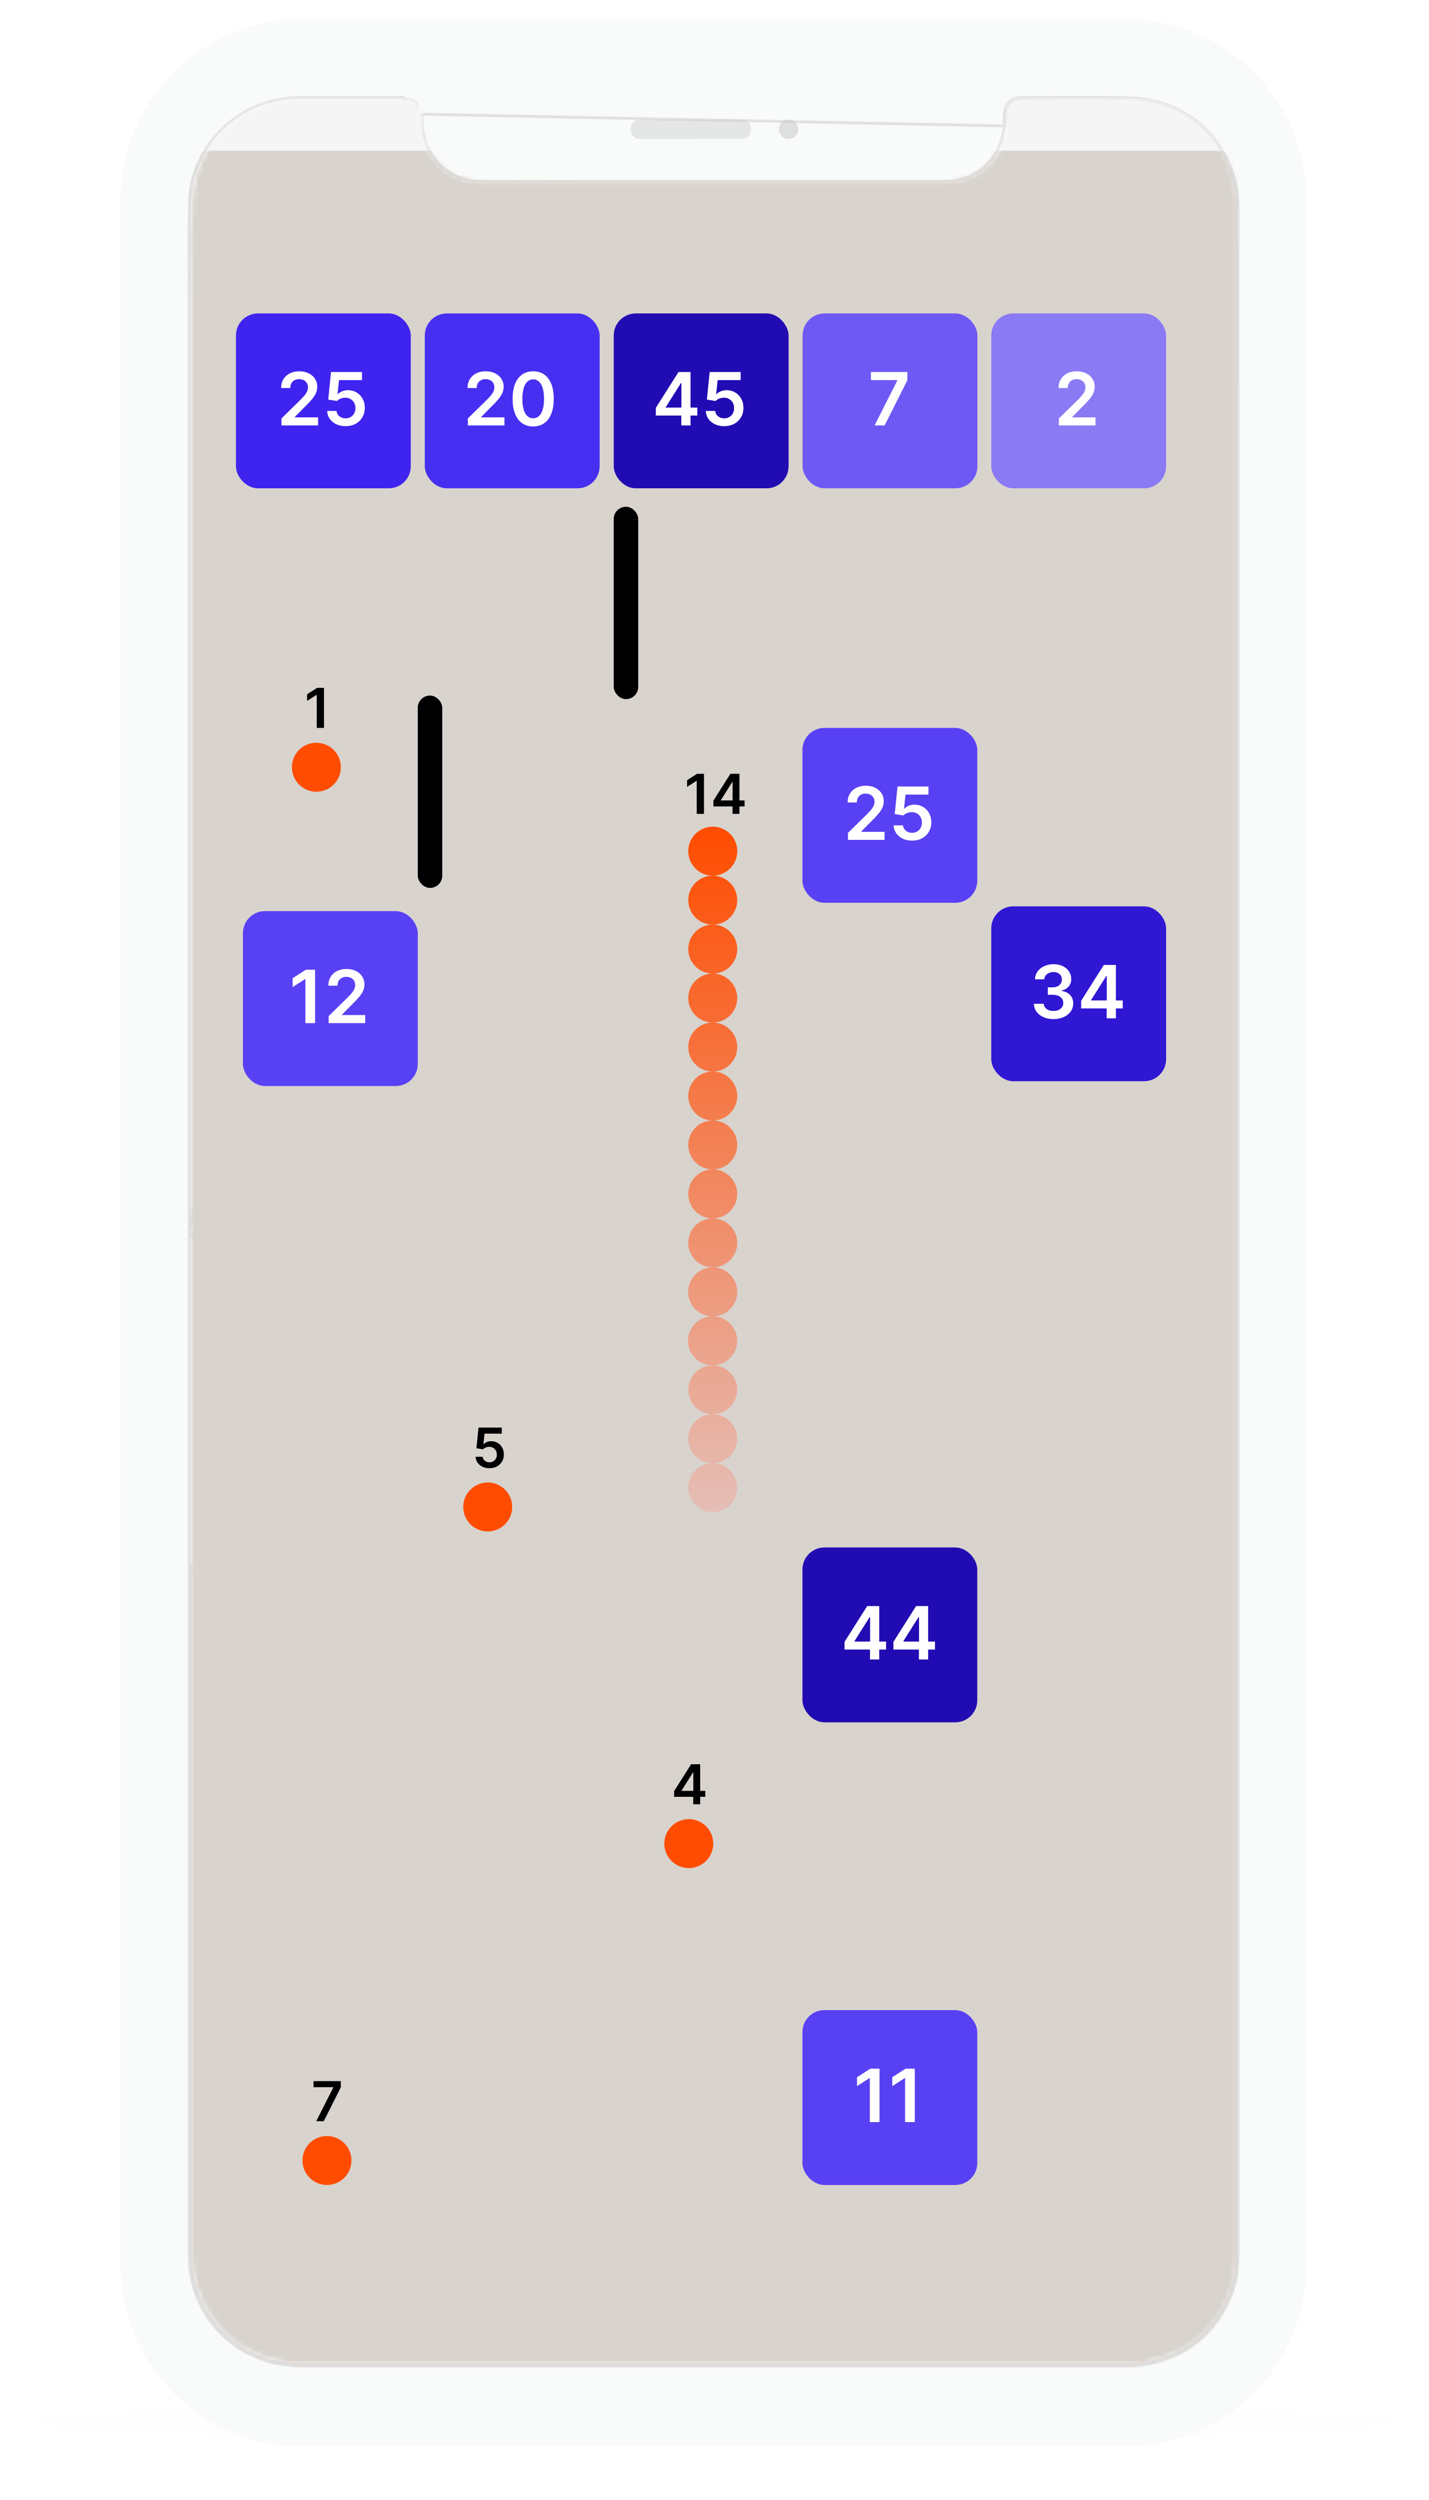 <svg width="291" height="509" fill="none" xmlns="http://www.w3.org/2000/svg"><g filter="url(#a)"><ellipse cx="145.312" cy="493.221" rx="138.338" ry="3.977" fill="#C4C4C4" fill-opacity=".01"/></g><g filter="url(#b)"><path d="M61.357 494.928h167.908c4.975 0 9.72-.988 14.048-2.778 0 0-58.233-29.321-97.718-29.037-39.484.284-98.285 29.037-98.285 29.037a36.672 36.672 0 0 0 14.047 2.778Z" fill="#C4C4C4" fill-opacity=".01"/></g><g filter="url(#c)"><path d="M24.585 43.68c0-20.308 16.464-36.772 36.773-36.772h167.907c20.309 0 36.773 16.464 36.773 36.773v414.473c0 20.309-16.464 36.773-36.773 36.773H61.357c-20.308 0-36.772-16.464-36.772-36.773V43.681Z" fill="#F9FAFA"/></g><g filter="url(#d)"><path d="M24.585 43.68c0-20.308 16.464-36.772 36.773-36.772h167.907c20.309 0 36.773 16.464 36.773 36.773v414.473c0 20.309-16.464 36.773-36.773 36.773H61.357c-20.308 0-36.772-16.464-36.772-36.773V43.681Z" fill="#F9FAFA"/></g><path d="M38.528 250.937a.288.288 0 0 1-.002-.04c0-63.655 0-127.31.002-190.965 0-1.65-.006-3.301-.012-4.953-.017-4.597-.033-9.2.08-13.798.245-9.905 7.698-18.68 17.388-20.739a25.317 25.317 0 0 1 5.285-.563c6.981.002 13.961 0 20.94-.005v.284c1.036-.003 1.972.174 2.691.984L38.528 250.937Zm0 0v67.929c-.002 46.524-.001 93.052.003 139.585 0 1.525.025 3.071.293 4.621 1.838 10.585 10.653 18.264 21.402 18.606 1.545.052 3.095.048 4.637.043l1.317-.003h162.54c1.477 0 2.986 0 4.482-.274M38.528 250.937l194.624 230.228m-2.816-460.948c9.862.23 17.932 6.59 20.709 16.038.519 1.77.78 3.606.775 5.45m-21.484-21.488.006-.284c9.99.232 18.165 6.679 20.976 16.242.527 1.797.791 3.66.786 5.532m-21.768-21.49c-5.566-.128-11.134-.098-16.703-.067-1.908.01-3.816.021-5.724.025m22.427.042.006-.284c-5.57-.128-11.144-.098-16.714-.067-1.907.01-3.814.021-5.72.025l.001.284m44.195 21.532v-.001h-.284m.284 0h-.284m.284 0c-.009 15.017-.009 30.031.001 45.045 0 123.713.005 247.428.014 371.147 0 3.121-.159 6.243-1.359 9.237l-.263-.106m1.323-425.323c-.009 15.016-.009 30.031.001 45.045 0 123.713.005 247.428.014 371.147 0 3.116-.16 6.191-1.338 9.131m0 0 .263.106c-3.208 7.995-9.07 12.772-17.557 14.309m17.294-14.415c-3.172 7.904-8.953 12.616-17.345 14.136m.051.279L38.813 318.866c-.003 46.524-.002 93.052.002 139.585 0 1.524.026 3.048.29 4.573 1.814 10.453 10.517 18.033 21.13 18.37 1.54.052 3.083.048 4.624.043l1.32-.003h162.53c1.485 0 2.973 0 4.443-.269m.051.279-.051-.279m-25.243-460.99c-1.829.004-2.934 1.093-3.066 2.906-.036.485-.048.971-.06 1.458a40.42 40.42 0 0 1-.038 1.102L85.926 23.249v.029c.03 1.479.06 2.93.372 4.342 1.19 5.375 5.816 9.214 11.342 9.258 6.121.049 12.243.04 18.365.032 2.479-.004 4.958-.007 7.437-.007 22.698.002 45.395.002 68.092 0h.099c1.141 0 2.244 0 3.339-.228h.002a11.857 11.857 0 0 0 9.487-11.048l.001-.001c.018-.362.028-.725.037-1.093l.004-.18c.011-.428.025-.86.056-1.293.07-.96.401-1.757.984-2.316.585-.559 1.394-.85 2.365-.853l.001.284Z" stroke="#E1E1E1" stroke-width=".568" stroke-linejoin="round"/><path opacity=".4" fill-rule="evenodd" clip-rule="evenodd" d="M128.468 26.041c0-.928.764-1.68 1.707-1.68l21.029-.005c.943 0 1.707.752 1.708 1.68v.563c0 .928-.764 1.68-1.707 1.68l-21.029.006c-.942 0-1.707-.752-1.707-1.68l-.001-.564Z" fill="#C8C8C8"/><path opacity=".546" fill-rule="evenodd" clip-rule="evenodd" d="M158.597 26.315c0-1.081.891-1.962 1.99-1.962s1.99.88 1.99 1.961c.001 1.081-.89 1.962-1.989 1.962-1.099 0-1.99-.88-1.991-1.961Z" fill="#C8C8C8"/><mask id="e" style="mask-type:luminance" maskUnits="userSpaceOnUse" x="38" y="19" width="214" height="463"><path fill-rule="evenodd" clip-rule="evenodd" d="M251.85 40.056v420.197c-.087.659-.178 1.317-.261 1.977-.066.531-.06 1.079-.191 1.593-2.195 8.621-7.454 14.298-16.137 16.629-1.377.369-2.801.563-4.202.837H60.405c-.437-.078-.872-.176-1.312-.233-9.184-1.186-15.483-6.052-18.749-14.73-1.154-3.069-1.352-6.291-1.352-9.546.01-131.907.01-263.813.008-395.72 0-2.561-.02-5.123-.048-7.685-.004-.394-.097-.788-.148-1.183v-4.585c.06-.619.136-1.237.175-1.857.16-2.508.077-5.056.5-7.518 1.726-10.04 10.004-17.604 20.175-18.06 7.722-.347 15.47-.14 23.207-.118 1.9.005 2.884 1.172 2.982 3.115.065 1.3.078 2.616.306 3.89 1.055 5.895 5.976 9.973 11.996 9.98 11.472.016 22.943.017 34.414.017 19.929.002 39.857 0 59.786-.006.672 0 1.354-.007 2.016-.11 6.288-.986 10.449-5.826 10.551-12.218.013-.805.094-1.613.202-2.411.108-.8.515-1.506 1.251-1.81a6.011 6.011 0 0 1 2.208-.452c6.432-.033 12.865-.03 19.298-.013 2.337.006 4.668.085 6.974.584 8.932 1.933 15.843 9.604 16.793 18.678.027.257.14.505.212.758Z" fill="#fff"/></mask><g mask="url(#e)"><path fill="#F5F5F5" d="M38.788 19.842h213.046v461.317H38.788z"/><g filter="url(#f)"><path fill="#D9D3CE" d="M38.46 19.973h213.632v461.469H38.46z"/><rect x="85.075" y="130.9" width="4.985" height="39.166" rx="2.492" fill="#000"/><rect x="124.981" y="92.459" width="4.985" height="39.166" rx="2.492" fill="#000"/><path fill-rule="evenodd" clip-rule="evenodd" d="M145.146 167.571a4.985 4.985 0 1 0 0-9.97 4.985 4.985 0 0 0 0 9.97Zm4.985 4.986a4.984 4.984 0 0 1-4.868 4.983 4.986 4.986 0 1 1-.234 0 4.984 4.984 0 1 1 5.102-4.983Zm-4.985 24.922a4.984 4.984 0 1 0-4.985-4.984 4.984 4.984 0 0 0 4.985 4.984Zm.117 9.97a4.986 4.986 0 1 0-.234 0 4.984 4.984 0 1 0 .234 0Zm4.868 14.954a4.984 4.984 0 0 1-4.985 4.984 4.984 4.984 0 1 1 4.985-4.984Zm0 9.97a4.985 4.985 0 0 1-4.923 4.985 4.985 4.985 0 1 1-.124 0 4.985 4.985 0 1 1 5.047-4.985Zm0 19.94a4.985 4.985 0 0 1-4.923 4.984 4.985 4.985 0 0 1 0 9.969 4.985 4.985 0 0 1 0 9.969 4.985 4.985 0 1 1-.124 0 4.985 4.985 0 0 1 0-9.969 4.984 4.984 0 0 1 0-9.969 4.984 4.984 0 0 1 .062-9.969 4.985 4.985 0 0 1 4.985 4.985Zm-4.985 44.862a4.985 4.985 0 1 0 0-9.97 4.985 4.985 0 0 0 0 9.97Z" fill="url(#g)"/><path d="M143.353 146.829v8.155h-1.477v-6.718h-.048l-1.907 1.219v-1.354l2.027-1.302h1.405Zm1.924 6.642v-1.175l3.46-5.467h.98v1.672h-.597l-2.33 3.692v.064h4.831v1.214h-6.344Zm3.891 1.513v-1.871l.015-.526v-5.758h1.394v8.155h-1.409Z" fill="#000"/><circle cx="140.265" cy="364.651" r="4.985" fill="#FF4C00"/><path d="M137.282 355.129v-1.174l3.46-5.468h.98v1.672h-.598l-2.329 3.692v.064h4.83v1.214h-6.343Zm3.89 1.514v-1.872l.016-.526v-5.758h1.394v8.156h-1.41Z" fill="#000"/><circle cx="99.318" cy="296.108" r="4.985" fill="#FF4C00"/><path d="M99.674 288.213a3.272 3.272 0 0 1-1.425-.299 2.53 2.53 0 0 1-1-.828 2.191 2.191 0 0 1-.39-1.203h1.434c.026.335.17.608.434.821.262.21.578.314.947.314.29 0 .547-.066.773-.199.226-.132.403-.317.534-.553.13-.237.193-.506.191-.809a1.644 1.644 0 0 0-.195-.82 1.458 1.458 0 0 0-.546-.561 1.514 1.514 0 0 0-.796-.208 1.909 1.909 0 0 0-.721.136 1.479 1.479 0 0 0-.562.366l-1.334-.219.426-4.205h4.731v1.234h-3.508l-.235 2.163h.048c.151-.178.365-.325.64-.442.277-.12.58-.179.909-.179.494 0 .934.116 1.322.35.388.231.693.55.916.956.223.406.334.871.334 1.394 0 .538-.124 1.019-.374 1.441-.247.42-.591.75-1.031.992-.438.239-.946.358-1.522.358Z" fill="#000"/><circle cx="66.581" cy="429.174" r="4.985" fill="#FF4C00"/><path d="m64.401 421.168 3.469-6.865v-.056h-4.026v-1.235h5.555v1.263l-3.465 6.893h-1.533Z" fill="#000"/><circle cx="64.425" cy="145.495" r="4.985" fill="#FF4C00"/><path d="M65.975 129.333v8.155h-1.478v-6.718h-.048l-1.907 1.219v-1.354l2.027-1.302h1.406Z" fill="#000"/><rect x="48.046" y="53.1" width="35.605" height="35.605" rx="4.486" fill="#3F23EF"/><path d="M57.315 75.902V74.48l3.775-3.7c.361-.365.662-.689.903-.972a3.57 3.57 0 0 0 .541-.823c.12-.266.18-.549.18-.85 0-.343-.077-.637-.233-.881a1.553 1.553 0 0 0-.642-.573 2.072 2.072 0 0 0-.93-.202c-.357 0-.67.074-.94.223a1.534 1.534 0 0 0-.626.62c-.145.27-.217.59-.217.962H57.25c0-.69.158-1.29.473-1.8a3.19 3.19 0 0 1 1.3-1.184c.556-.28 1.194-.42 1.912-.42.73 0 1.37.137 1.922.41.553.272.98.645 1.285 1.12.308.474.462 1.016.462 1.624 0 .407-.078.808-.234 1.2-.155.393-.43.829-.822 1.307-.39.477-.937 1.056-1.641 1.736l-1.875 1.906v.074h4.737v1.646h-7.455Zm13.067.149c-.708 0-1.342-.133-1.9-.398a3.39 3.39 0 0 1-1.334-1.105 2.923 2.923 0 0 1-.52-1.603h1.912c.035.446.228.81.578 1.094.35.28.772.42 1.264.42a2 2 0 0 0 1.03-.266c.301-.177.538-.423.712-.738a2.17 2.17 0 0 0 .255-1.078 2.175 2.175 0 0 0-.26-1.094 1.947 1.947 0 0 0-.728-.749 2.03 2.03 0 0 0-1.062-.276 2.528 2.528 0 0 0-.961.18 1.967 1.967 0 0 0-.749.49l-1.778-.293.568-5.607h6.307v1.646H69.04l-.314 2.883h.064c.202-.237.487-.433.855-.59a3.038 3.038 0 0 1 1.21-.238c.659 0 1.247.156 1.763.467.517.308.924.733 1.222 1.275.297.541.446 1.16.446 1.858 0 .719-.167 1.36-.5 1.922-.329.56-.787 1-1.375 1.322-.584.319-1.26.478-2.028.478Z" fill="#fff"/><rect x="201.86" y="173.818" width="35.605" height="35.605" rx="4.486" fill="#2F17D3"/><path d="M214.532 196.77c-.765 0-1.444-.131-2.039-.393-.591-.262-1.058-.627-1.402-1.094a2.842 2.842 0 0 1-.547-1.619h1.997c.018.293.115.55.292.77.177.215.412.384.706.504s.623.18.988.18c.389 0 .734-.067 1.035-.201.301-.138.536-.33.706-.574.17-.244.253-.525.25-.844a1.476 1.476 0 0 0-.255-.871 1.701 1.701 0 0 0-.754-.589c-.326-.142-.719-.213-1.179-.213h-.961v-1.518h.961c.379 0 .71-.066.993-.197.287-.131.512-.315.675-.552.162-.24.242-.518.238-.833a1.441 1.441 0 0 0-.207-.802 1.393 1.393 0 0 0-.589-.536 1.93 1.93 0 0 0-.887-.192c-.332 0-.64.061-.924.181-.283.12-.511.292-.685.515a1.309 1.309 0 0 0-.276.786h-1.895a2.762 2.762 0 0 1 .525-1.604c.34-.463.793-.824 1.36-1.083.566-.262 1.201-.393 1.906-.393.726 0 1.356.137 1.89.409.538.269.954.632 1.248 1.089.294.456.441.961.441 1.513.003.612-.177 1.125-.542 1.54-.361.414-.835.685-1.423.812v.085c.765.106 1.35.389 1.758.85.41.456.614 1.024.61 1.704 0 .609-.173 1.154-.52 1.635-.344.478-.818.853-1.423 1.126-.602.272-1.292.409-2.071.409Zm5.64-2.167v-1.566l4.614-7.29h1.306v2.23h-.796l-3.106 4.922v.085h6.44v1.619h-8.458Zm5.188 2.018v-2.495l.021-.701v-7.678h1.858v10.874h-1.879Z" fill="#fff"/><rect x="49.47" y="174.793" width="35.605" height="35.605" rx="4.486" fill="#5840F4"/><path d="M64.162 186.722v10.874h-1.97v-8.958h-.064l-2.543 1.625v-1.805l2.703-1.736h1.874Zm2.76 10.874v-1.423l3.776-3.701c.361-.365.662-.689.903-.972.24-.283.42-.557.541-.823.12-.265.18-.548.18-.849 0-.344-.077-.637-.233-.882a1.548 1.548 0 0 0-.642-.573 2.066 2.066 0 0 0-.93-.202c-.357 0-.67.074-.94.223a1.533 1.533 0 0 0-.626.621c-.145.269-.218.59-.218.961H66.86c0-.69.158-1.29.473-1.8a3.197 3.197 0 0 1 1.3-1.184c.556-.279 1.193-.419 1.912-.419.73 0 1.37.136 1.922.409.552.272.98.646 1.285 1.12.308.474.462 1.016.462 1.625 0 .407-.078.807-.234 1.2-.155.393-.43.828-.823 1.306-.39.478-.936 1.057-1.64 1.736l-1.875 1.906v.075h4.736v1.646h-7.454Z" fill="#fff"/><rect x="163.407" y="398.553" width="35.605" height="35.605" rx="4.486" fill="#5840F4"/><path d="M179.099 410.481v10.874h-1.97v-8.957h-.063l-2.544 1.625v-1.805l2.703-1.737h1.874Zm7.184 0v10.874h-1.97v-8.957h-.063l-2.544 1.625v-1.805l2.703-1.737h1.874Z" fill="#fff"/><rect x="163.407" y="304.355" width="35.605" height="35.605" rx="4.486" fill="#210BB2"/><path d="M171.98 325.141v-1.567l4.614-7.29h1.306v2.23h-.796l-3.106 4.922v.085h6.44v1.62h-8.458Zm5.187 2.017v-2.495l.022-.701v-7.678h1.858v10.874h-1.88Zm4.771-2.017v-1.567l4.614-7.29h1.306v2.23h-.796l-3.106 4.922v.085h6.44v1.62h-8.458Zm5.188 2.017v-2.495l.021-.701v-7.678h1.858v10.874h-1.879Z" fill="#fff"/><rect x="163.407" y="137.486" width="35.605" height="35.605" rx="4.486" fill="#5840F4"/><path d="M172.676 160.289v-1.423l3.775-3.701c.362-.364.662-.688.903-.971.241-.284.421-.558.542-.823.12-.266.18-.549.18-.85a1.61 1.61 0 0 0-.233-.881 1.557 1.557 0 0 0-.643-.574 2.076 2.076 0 0 0-.929-.202c-.358 0-.671.075-.94.223a1.537 1.537 0 0 0-.626.622c-.146.269-.218.589-.218.961h-1.874c0-.691.157-1.291.472-1.8.315-.51.749-.905 1.301-1.184.556-.28 1.193-.42 1.912-.42.729 0 1.369.137 1.922.409.552.273.98.646 1.285 1.12.307.475.461 1.016.461 1.625 0 .407-.077.807-.233 1.2-.156.393-.43.828-.823 1.306-.39.478-.936 1.057-1.641 1.737l-1.874 1.906v.074h4.736v1.646h-7.455Zm13.067.149c-.708 0-1.341-.133-1.9-.398a3.396 3.396 0 0 1-1.333-1.105 2.926 2.926 0 0 1-.521-1.603h1.912c.035.446.228.81.579 1.093.35.28.771.42 1.263.42.386 0 .73-.089 1.03-.266.301-.177.538-.423.712-.738.173-.315.258-.674.255-1.078a2.177 2.177 0 0 0-.26-1.093 1.948 1.948 0 0 0-.728-.749 2.03 2.03 0 0 0-1.062-.276 2.539 2.539 0 0 0-.961.18 1.963 1.963 0 0 0-.748.489l-1.779-.292.568-5.607h6.308v1.646H184.4l-.313 2.883h.063c.202-.237.487-.434.855-.589.368-.16.772-.239 1.211-.239.658 0 1.246.155 1.763.467.517.308.924.733 1.221 1.274.297.542.446 1.161.446 1.859 0 .718-.166 1.359-.499 1.922-.329.559-.788 1-1.375 1.322-.584.318-1.26.478-2.029.478Z" fill="#fff"/><rect x="86.501" y="53.1" width="35.605" height="35.605" rx="4.486" fill="#472FF1"/><path d="M95.27 75.902V74.48l3.775-3.7c.361-.365.662-.689.903-.972.241-.283.421-.558.541-.823.121-.266.181-.549.181-.85 0-.343-.078-.637-.234-.881a1.55 1.55 0 0 0-.642-.573 2.073 2.073 0 0 0-.93-.202c-.357 0-.67.074-.94.223a1.534 1.534 0 0 0-.626.62c-.145.27-.217.59-.217.962h-1.875c0-.69.158-1.29.473-1.8a3.19 3.19 0 0 1 1.3-1.184c.556-.28 1.194-.42 1.912-.42.73 0 1.37.137 1.922.41.553.272.981.645 1.285 1.12.308.474.462 1.016.462 1.624 0 .407-.078.808-.233 1.2-.156.393-.43.829-.823 1.307-.39.477-.937 1.056-1.641 1.736l-1.874 1.906v.074h4.736v1.646H95.27Zm13.306.207c-.874 0-1.625-.22-2.251-.663-.623-.446-1.103-1.089-1.439-1.928-.333-.842-.499-1.856-.499-3.042.003-1.186.171-2.195.504-3.027.336-.835.816-1.472 1.439-1.911.627-.439 1.375-.659 2.246-.659s1.62.22 2.246.659c.627.439 1.106 1.076 1.439 1.911.336.836.504 1.845.504 3.027 0 1.19-.168 2.205-.504 3.048-.333.838-.812 1.48-1.439 1.922-.623.442-1.372.663-2.246.663Zm0-1.661c.68 0 1.216-.335 1.609-1.004.396-.673.595-1.662.595-2.968 0-.864-.091-1.59-.271-2.177-.181-.588-.436-1.03-.765-1.328a1.672 1.672 0 0 0-1.168-.45c-.676 0-1.211.335-1.603 1.008-.393.669-.592 1.651-.595 2.947-.004.867.083 1.596.26 2.188.181.59.435 1.037.765 1.337.329.298.72.447 1.173.447Z" fill="#fff"/><rect x="124.981" y="53.1" width="35.605" height="35.605" rx="4.486" fill="#210BB2"/><path d="M133.554 73.885v-1.567l4.614-7.29h1.306v2.23h-.796l-3.106 4.922v.085h6.44v1.62h-8.458Zm5.188 2.017v-2.495l.021-.701v-7.678h1.858v10.874h-1.879Zm8.747.149c-.708 0-1.341-.133-1.901-.398a3.388 3.388 0 0 1-1.332-1.105 2.927 2.927 0 0 1-.521-1.603h1.912c.035.446.228.81.579 1.094.35.28.771.42 1.263.42.386 0 .729-.09 1.03-.266.301-.177.538-.423.712-.738a2.17 2.17 0 0 0 .255-1.078 2.18 2.18 0 0 0-.26-1.094 1.947 1.947 0 0 0-.728-.749 2.03 2.03 0 0 0-1.062-.276 2.53 2.53 0 0 0-.961.18 1.976 1.976 0 0 0-.749.49l-1.778-.293.568-5.607h6.308v1.646h-4.678l-.313 2.883h.063c.202-.237.487-.433.855-.59a3.04 3.04 0 0 1 1.211-.238c.658 0 1.246.156 1.763.467.516.308.924.733 1.221 1.275.297.541.446 1.16.446 1.858 0 .719-.167 1.36-.499 1.922-.329.56-.788 1-1.375 1.322-.585.319-1.261.478-2.029.478Z" fill="#fff"/><rect x="201.86" y="53.1" width="35.605" height="35.605" rx="4.486" fill="#8A7AF4"/><path d="M215.629 75.902V74.48l3.776-3.7c.361-.365.662-.689.902-.972.241-.283.421-.558.542-.823.12-.266.18-.549.18-.85a1.61 1.61 0 0 0-.233-.881 1.553 1.553 0 0 0-.643-.573 2.07 2.07 0 0 0-.929-.202 1.91 1.91 0 0 0-.94.223 1.53 1.53 0 0 0-.626.62c-.145.27-.218.59-.218.962h-1.874c0-.69.157-1.29.472-1.8a3.19 3.19 0 0 1 1.301-1.184c.556-.28 1.193-.42 1.912-.42.729 0 1.37.137 1.922.41.552.272.98.645 1.285 1.12.308.474.462 1.016.462 1.624 0 .407-.078.808-.234 1.2-.156.393-.43.829-.823 1.307-.389.477-.936 1.056-1.641 1.736l-1.874 1.906v.074h4.736v1.646h-7.455Z" fill="#fff"/><rect x="163.435" y="53.1" width="35.605" height="35.605" rx="4.486" fill="#6E59F4"/><path d="m178.102 75.902 4.625-9.153v-.075h-5.368v-1.646h7.406v1.683l-4.619 9.191h-2.044Z" fill="#fff"/></g></g><defs><filter id="a" x=".156" y="482.427" width="290.312" height="21.589" filterUnits="userSpaceOnUse" color-interpolation-filters="sRGB"><feFlood flood-opacity="0" result="BackgroundImageFix"/><feColorMatrix in="SourceAlpha" values="0 0 0 0 0 0 0 0 0 0 0 0 0 0 0 0 0 0 127 0" result="hardAlpha"/><feOffset/><feGaussianBlur stdDeviation="3.409"/><feColorMatrix values="0 0 0 0 0 0 0 0 0 0 0 0 0 0 0 0 0 0 0.08 0"/><feBlend in2="BackgroundImageFix" result="effect1_dropShadow_2289_14362"/><feBlend in="SourceGraphic" in2="effect1_dropShadow_2289_14362" result="shape"/></filter><filter id="b" x="42.197" y="457.998" width="206.229" height="42.043" filterUnits="userSpaceOnUse" color-interpolation-filters="sRGB"><feFlood flood-opacity="0" result="BackgroundImageFix"/><feColorMatrix in="SourceAlpha" values="0 0 0 0 0 0 0 0 0 0 0 0 0 0 0 0 0 0 127 0" result="hardAlpha"/><feOffset/><feGaussianBlur stdDeviation="2.557"/><feColorMatrix values="0 0 0 0 0 0 0 0 0 0 0 0 0 0 0 0 0 0 0.33 0"/><feBlend in2="BackgroundImageFix" result="effect1_dropShadow_2289_14362"/><feBlend in="SourceGraphic" in2="effect1_dropShadow_2289_14362" result="shape"/></filter><filter id="c" x="14.617" y=".082" width="261.39" height="507.955" filterUnits="userSpaceOnUse" color-interpolation-filters="sRGB"><feFlood flood-opacity="0" result="BackgroundImageFix"/><feColorMatrix in="SourceAlpha" values="0 0 0 0 0 0 0 0 0 0 0 0 0 0 0 0 0 0 127 0" result="hardAlpha"/><feOffset dy="3.142"/><feGaussianBlur stdDeviation="4.984"/><feColorMatrix values="0 0 0 0 0 0 0 0 0 0 0 0 0 0 0 0 0 0 0.03 0"/><feBlend in2="BackgroundImageFix" result="effect1_dropShadow_2289_14362"/><feBlend in="SourceGraphic" in2="effect1_dropShadow_2289_14362" result="shape"/></filter><filter id="d" x="24.585" y="3.918" width="241.453" height="491.009" filterUnits="userSpaceOnUse" color-interpolation-filters="sRGB"><feFlood flood-opacity="0" result="BackgroundImageFix"/><feBlend in="SourceGraphic" in2="BackgroundImageFix" result="shape"/><feColorMatrix in="SourceAlpha" values="0 0 0 0 0 0 0 0 0 0 0 0 0 0 0 0 0 0 127 0" result="hardAlpha"/><feOffset dy="-2.99"/><feGaussianBlur stdDeviation="5.025"/><feComposite in2="hardAlpha" operator="arithmetic" k2="-1" k3="1"/><feColorMatrix values="0 0 0 0 0 0 0 0 0 0 0 0 0 0 0 0 0 0 0.12 0"/><feBlend in2="shape" result="effect1_innerShadow_2289_14362"/></filter><filter id="f" x="23.146" y="15.378" width="244.26" height="492.097" filterUnits="userSpaceOnUse" color-interpolation-filters="sRGB"><feFlood flood-opacity="0" result="BackgroundImageFix"/><feColorMatrix in="SourceAlpha" values="0 0 0 0 0 0 0 0 0 0 0 0 0 0 0 0 0 0 127 0" result="hardAlpha"/><feOffset dy="10.72"/><feGaussianBlur stdDeviation="7.657"/><feComposite in2="hardAlpha" operator="out"/><feColorMatrix values="0 0 0 0 0.459 0 0 0 0 0.031 0 0 0 0 1 0 0 0 0.14 0"/><feBlend in2="BackgroundImageFix" result="effect1_dropShadow_2289_14362"/><feBlend in="SourceGraphic" in2="effect1_dropShadow_2289_14362" result="shape"/></filter><linearGradient id="g" x1="145.146" y1="157.602" x2="145.146" y2="297.174" gradientUnits="userSpaceOnUse"><stop stop-color="#FF4C00"/><stop offset="1" stop-color="#E5BEB7"/></linearGradient></defs></svg>